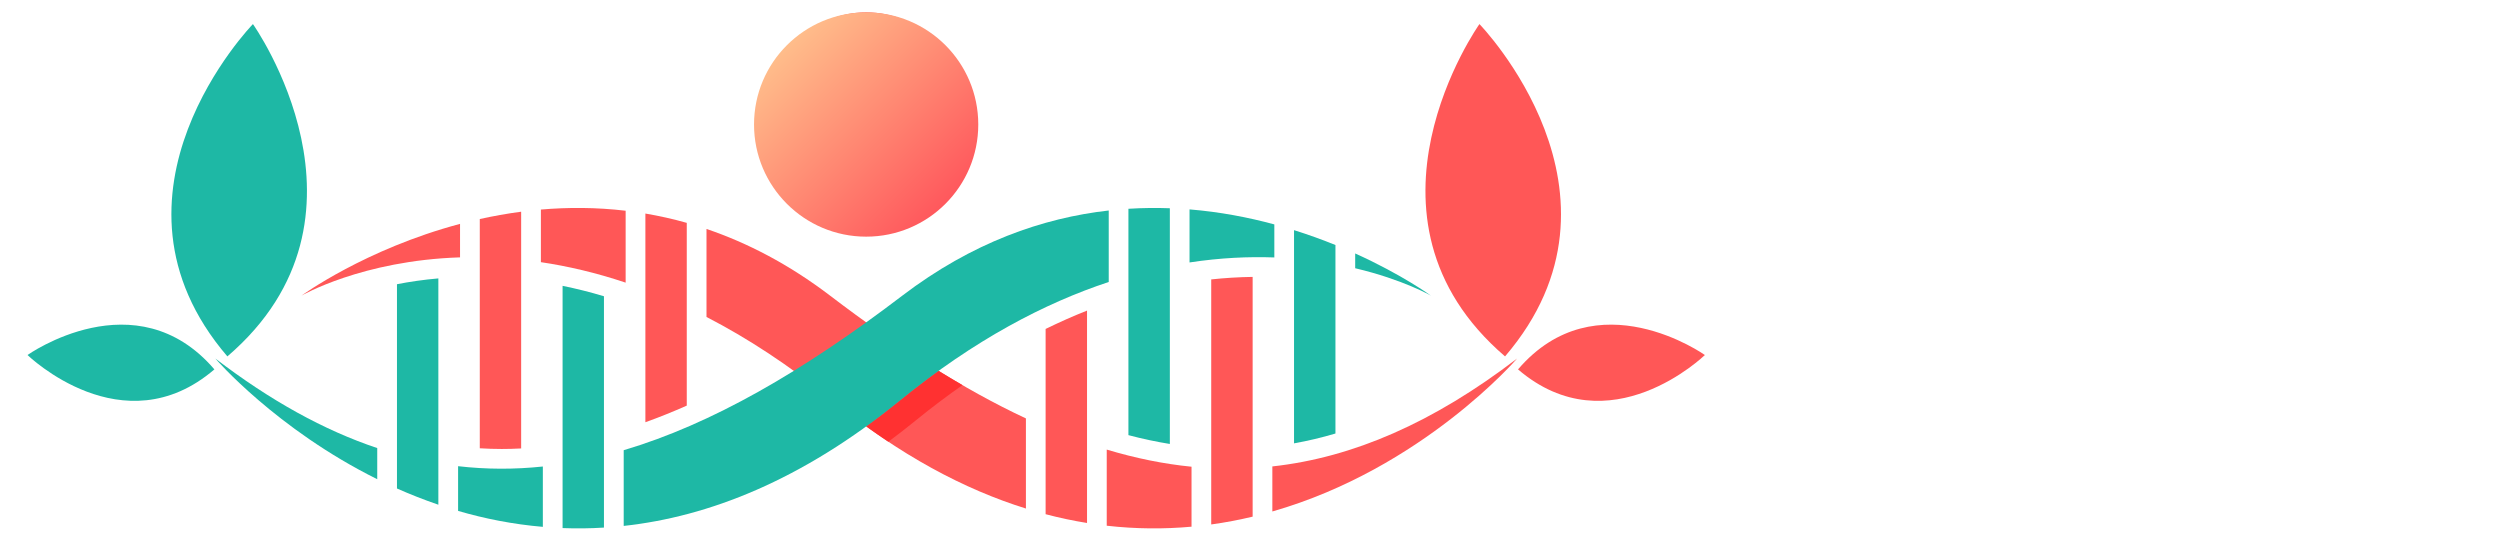 <svg xmlns="http://www.w3.org/2000/svg" xmlns:xlink="http://www.w3.org/1999/xlink" width="320" zoomAndPan="magnify" viewBox="0 0 240 52.5" height="70" preserveAspectRatio="xMidYMid meet" version="1.0"><defs><clipPath id="ef71aaa8b9"><path d="M 143 31 L 161.668 31 L 161.668 39 L 143 39 Z M 143 31 " clip-rule="nonzero"/></clipPath><clipPath id="9b34c5fa28"><path d="M 0.633 31 L 19 31 L 19 39 L 0.633 39 Z M 0.633 31 " clip-rule="nonzero"/></clipPath><clipPath id="5145d3e730"><path d="M 71 1.188 L 91 1.188 L 91 20 L 71 20 Z M 71 1.188 " clip-rule="nonzero"/></clipPath><clipPath id="7e14ba0ee9"><path d="M 104 43 L 113 43 L 113 50.785 L 104 50.785 Z M 104 43 " clip-rule="nonzero"/></clipPath><clipPath id="d69f410ce3"><path d="M 114 26 L 119 26 L 119 50.785 L 114 50.785 Z M 114 26 " clip-rule="nonzero"/></clipPath><clipPath id="ef425dbcbe"><path d="M 98 29 L 103 29 L 103 50.785 L 98 50.785 Z M 98 29 " clip-rule="nonzero"/></clipPath><clipPath id="0e24a71d8c"><path d="M 52 27 L 56 27 L 56 50.785 L 52 50.785 Z M 52 27 " clip-rule="nonzero"/></clipPath><clipPath id="6bd0a8996c"><path d="M 41 44 L 51 44 L 51 50.785 L 41 50.785 Z M 41 44 " clip-rule="nonzero"/></clipPath><clipPath id="7c8b745d51"><path d="M 57 20 L 105 20 L 105 50.785 L 57 50.785 Z M 57 20 " clip-rule="nonzero"/></clipPath><clipPath id="8a033fdd73"><path d="M 70.387 1.188 L 91.914 1.188 L 91.914 22.719 L 70.387 22.719 Z M 70.387 1.188 " clip-rule="nonzero"/></clipPath><clipPath id="7e4ef72491"><path d="M 70.387 11.953 C 70.387 17.898 75.207 22.719 81.152 22.719 C 87.098 22.719 91.914 17.898 91.914 11.953 C 91.914 6.008 87.098 1.188 81.152 1.188 C 75.207 1.188 70.387 6.008 70.387 11.953 Z M 70.387 11.953 " clip-rule="nonzero"/></clipPath><clipPath id="5a0bca63d9"><path d="M 0.387 0.188 L 21.914 0.188 L 21.914 21.719 L 0.387 21.719 Z M 0.387 0.188 " clip-rule="nonzero"/></clipPath><clipPath id="aa3e29cb0a"><path d="M 0.387 10.953 C 0.387 16.898 5.207 21.719 11.152 21.719 C 17.098 21.719 21.914 16.898 21.914 10.953 C 21.914 5.008 17.098 0.188 11.152 0.188 C 5.207 0.188 0.387 5.008 0.387 10.953 Z M 0.387 10.953 " clip-rule="nonzero"/></clipPath><linearGradient x1="0" gradientTransform="matrix(0, -0.084, 0.084, 0, 0.386, 21.718)" y1="256" x2="256" gradientUnits="userSpaceOnUse" y2="0" id="389a3fa83f"><stop stop-opacity="1" stop-color="rgb(100%, 26.27%, 32.549%)" offset="0"/><stop stop-opacity="1" stop-color="rgb(100%, 26.488%, 32.648%)" offset="0.004"/><stop stop-opacity="1" stop-color="rgb(100%, 26.707%, 32.748%)" offset="0.008"/><stop stop-opacity="1" stop-color="rgb(100%, 26.926%, 32.848%)" offset="0.012"/><stop stop-opacity="1" stop-color="rgb(100%, 27.145%, 32.947%)" offset="0.016"/><stop stop-opacity="1" stop-color="rgb(100%, 27.364%, 33.046%)" offset="0.02"/><stop stop-opacity="1" stop-color="rgb(100%, 27.583%, 33.147%)" offset="0.023"/><stop stop-opacity="1" stop-color="rgb(100%, 27.802%, 33.246%)" offset="0.027"/><stop stop-opacity="1" stop-color="rgb(100%, 28.021%, 33.347%)" offset="0.031"/><stop stop-opacity="1" stop-color="rgb(100%, 28.239%, 33.446%)" offset="0.035"/><stop stop-opacity="1" stop-color="rgb(100%, 28.459%, 33.545%)" offset="0.039"/><stop stop-opacity="1" stop-color="rgb(100%, 28.679%, 33.644%)" offset="0.043"/><stop stop-opacity="1" stop-color="rgb(100%, 28.899%, 33.745%)" offset="0.047"/><stop stop-opacity="1" stop-color="rgb(100%, 29.117%, 33.844%)" offset="0.051"/><stop stop-opacity="1" stop-color="rgb(100%, 29.337%, 33.943%)" offset="0.055"/><stop stop-opacity="1" stop-color="rgb(100%, 29.555%, 34.042%)" offset="0.059"/><stop stop-opacity="1" stop-color="rgb(100%, 29.774%, 34.143%)" offset="0.062"/><stop stop-opacity="1" stop-color="rgb(100%, 29.993%, 34.242%)" offset="0.066"/><stop stop-opacity="1" stop-color="rgb(100%, 30.212%, 34.341%)" offset="0.07"/><stop stop-opacity="1" stop-color="rgb(100%, 30.431%, 34.441%)" offset="0.074"/><stop stop-opacity="1" stop-color="rgb(100%, 30.65%, 34.541%)" offset="0.078"/><stop stop-opacity="1" stop-color="rgb(100%, 30.869%, 34.641%)" offset="0.082"/><stop stop-opacity="1" stop-color="rgb(100%, 31.088%, 34.74%)" offset="0.086"/><stop stop-opacity="1" stop-color="rgb(100%, 31.306%, 34.839%)" offset="0.09"/><stop stop-opacity="1" stop-color="rgb(100%, 31.526%, 34.94%)" offset="0.094"/><stop stop-opacity="1" stop-color="rgb(100%, 31.744%, 35.039%)" offset="0.098"/><stop stop-opacity="1" stop-color="rgb(100%, 31.964%, 35.138%)" offset="0.102"/><stop stop-opacity="1" stop-color="rgb(100%, 32.184%, 35.237%)" offset="0.105"/><stop stop-opacity="1" stop-color="rgb(100%, 32.404%, 35.338%)" offset="0.109"/><stop stop-opacity="1" stop-color="rgb(100%, 32.622%, 35.437%)" offset="0.113"/><stop stop-opacity="1" stop-color="rgb(100%, 32.841%, 35.536%)" offset="0.117"/><stop stop-opacity="1" stop-color="rgb(100%, 33.06%, 35.635%)" offset="0.121"/><stop stop-opacity="1" stop-color="rgb(100%, 33.279%, 35.736%)" offset="0.125"/><stop stop-opacity="1" stop-color="rgb(100%, 33.498%, 35.835%)" offset="0.129"/><stop stop-opacity="1" stop-color="rgb(100%, 33.717%, 35.934%)" offset="0.133"/><stop stop-opacity="1" stop-color="rgb(100%, 33.936%, 36.034%)" offset="0.137"/><stop stop-opacity="1" stop-color="rgb(100%, 34.155%, 36.134%)" offset="0.141"/><stop stop-opacity="1" stop-color="rgb(100%, 34.373%, 36.234%)" offset="0.145"/><stop stop-opacity="1" stop-color="rgb(100%, 34.593%, 36.333%)" offset="0.148"/><stop stop-opacity="1" stop-color="rgb(100%, 34.811%, 36.432%)" offset="0.152"/><stop stop-opacity="1" stop-color="rgb(100%, 35.031%, 36.533%)" offset="0.156"/><stop stop-opacity="1" stop-color="rgb(100%, 35.251%, 36.632%)" offset="0.16"/><stop stop-opacity="1" stop-color="rgb(100%, 35.471%, 36.731%)" offset="0.164"/><stop stop-opacity="1" stop-color="rgb(100%, 35.689%, 36.83%)" offset="0.168"/><stop stop-opacity="1" stop-color="rgb(100%, 35.909%, 36.931%)" offset="0.172"/><stop stop-opacity="1" stop-color="rgb(100%, 36.127%, 37.03%)" offset="0.176"/><stop stop-opacity="1" stop-color="rgb(100%, 36.346%, 37.129%)" offset="0.18"/><stop stop-opacity="1" stop-color="rgb(100%, 36.565%, 37.228%)" offset="0.184"/><stop stop-opacity="1" stop-color="rgb(100%, 36.784%, 37.329%)" offset="0.188"/><stop stop-opacity="1" stop-color="rgb(100%, 37.003%, 37.428%)" offset="0.191"/><stop stop-opacity="1" stop-color="rgb(100%, 37.222%, 37.527%)" offset="0.195"/><stop stop-opacity="1" stop-color="rgb(100%, 37.44%, 37.627%)" offset="0.199"/><stop stop-opacity="1" stop-color="rgb(100%, 37.66%, 37.727%)" offset="0.203"/><stop stop-opacity="1" stop-color="rgb(100%, 37.878%, 37.827%)" offset="0.207"/><stop stop-opacity="1" stop-color="rgb(100%, 38.098%, 37.926%)" offset="0.211"/><stop stop-opacity="1" stop-color="rgb(100%, 38.316%, 38.025%)" offset="0.215"/><stop stop-opacity="1" stop-color="rgb(100%, 38.536%, 38.126%)" offset="0.219"/><stop stop-opacity="1" stop-color="rgb(100%, 38.756%, 38.225%)" offset="0.223"/><stop stop-opacity="1" stop-color="rgb(100%, 38.976%, 38.324%)" offset="0.227"/><stop stop-opacity="1" stop-color="rgb(100%, 39.194%, 38.423%)" offset="0.23"/><stop stop-opacity="1" stop-color="rgb(100%, 39.413%, 38.524%)" offset="0.234"/><stop stop-opacity="1" stop-color="rgb(100%, 39.632%, 38.623%)" offset="0.238"/><stop stop-opacity="1" stop-color="rgb(100%, 39.851%, 38.722%)" offset="0.242"/><stop stop-opacity="1" stop-color="rgb(100%, 40.07%, 38.821%)" offset="0.246"/><stop stop-opacity="1" stop-color="rgb(100%, 40.289%, 38.922%)" offset="0.25"/><stop stop-opacity="1" stop-color="rgb(100%, 40.508%, 39.021%)" offset="0.254"/><stop stop-opacity="1" stop-color="rgb(100%, 40.727%, 39.12%)" offset="0.258"/><stop stop-opacity="1" stop-color="rgb(100%, 40.945%, 39.22%)" offset="0.262"/><stop stop-opacity="1" stop-color="rgb(100%, 41.165%, 39.32%)" offset="0.266"/><stop stop-opacity="1" stop-color="rgb(100%, 41.383%, 39.42%)" offset="0.27"/><stop stop-opacity="1" stop-color="rgb(100%, 41.603%, 39.519%)" offset="0.273"/><stop stop-opacity="1" stop-color="rgb(100%, 41.821%, 39.618%)" offset="0.277"/><stop stop-opacity="1" stop-color="rgb(100%, 42.041%, 39.719%)" offset="0.281"/><stop stop-opacity="1" stop-color="rgb(100%, 42.261%, 39.818%)" offset="0.285"/><stop stop-opacity="1" stop-color="rgb(100%, 42.48%, 39.917%)" offset="0.289"/><stop stop-opacity="1" stop-color="rgb(100%, 42.699%, 40.016%)" offset="0.293"/><stop stop-opacity="1" stop-color="rgb(100%, 42.918%, 40.117%)" offset="0.297"/><stop stop-opacity="1" stop-color="rgb(100%, 43.137%, 40.216%)" offset="0.301"/><stop stop-opacity="1" stop-color="rgb(100%, 43.356%, 40.315%)" offset="0.305"/><stop stop-opacity="1" stop-color="rgb(100%, 43.575%, 40.414%)" offset="0.309"/><stop stop-opacity="1" stop-color="rgb(100%, 43.794%, 40.515%)" offset="0.312"/><stop stop-opacity="1" stop-color="rgb(100%, 44.012%, 40.614%)" offset="0.316"/><stop stop-opacity="1" stop-color="rgb(100%, 44.232%, 40.714%)" offset="0.32"/><stop stop-opacity="1" stop-color="rgb(100%, 44.45%, 40.813%)" offset="0.324"/><stop stop-opacity="1" stop-color="rgb(100%, 44.67%, 40.913%)" offset="0.328"/><stop stop-opacity="1" stop-color="rgb(100%, 44.888%, 41.013%)" offset="0.332"/><stop stop-opacity="1" stop-color="rgb(100%, 45.108%, 41.112%)" offset="0.336"/><stop stop-opacity="1" stop-color="rgb(100%, 45.328%, 41.211%)" offset="0.34"/><stop stop-opacity="1" stop-color="rgb(100%, 45.547%, 41.312%)" offset="0.344"/><stop stop-opacity="1" stop-color="rgb(100%, 45.766%, 41.411%)" offset="0.348"/><stop stop-opacity="1" stop-color="rgb(100%, 45.985%, 41.51%)" offset="0.352"/><stop stop-opacity="1" stop-color="rgb(100%, 46.204%, 41.609%)" offset="0.355"/><stop stop-opacity="1" stop-color="rgb(100%, 46.423%, 41.71%)" offset="0.359"/><stop stop-opacity="1" stop-color="rgb(100%, 46.642%, 41.809%)" offset="0.363"/><stop stop-opacity="1" stop-color="rgb(100%, 46.861%, 41.908%)" offset="0.367"/><stop stop-opacity="1" stop-color="rgb(100%, 47.079%, 42.007%)" offset="0.371"/><stop stop-opacity="1" stop-color="rgb(100%, 47.299%, 42.108%)" offset="0.375"/><stop stop-opacity="1" stop-color="rgb(100%, 47.517%, 42.207%)" offset="0.379"/><stop stop-opacity="1" stop-color="rgb(100%, 47.737%, 42.307%)" offset="0.383"/><stop stop-opacity="1" stop-color="rgb(100%, 47.955%, 42.406%)" offset="0.387"/><stop stop-opacity="1" stop-color="rgb(100%, 48.175%, 42.506%)" offset="0.391"/><stop stop-opacity="1" stop-color="rgb(100%, 48.393%, 42.606%)" offset="0.395"/><stop stop-opacity="1" stop-color="rgb(100%, 48.613%, 42.705%)" offset="0.398"/><stop stop-opacity="1" stop-color="rgb(100%, 48.833%, 42.804%)" offset="0.402"/><stop stop-opacity="1" stop-color="rgb(100%, 49.052%, 42.905%)" offset="0.406"/><stop stop-opacity="1" stop-color="rgb(100%, 49.271%, 43.004%)" offset="0.41"/><stop stop-opacity="1" stop-color="rgb(100%, 49.49%, 43.103%)" offset="0.414"/><stop stop-opacity="1" stop-color="rgb(100%, 49.709%, 43.202%)" offset="0.418"/><stop stop-opacity="1" stop-color="rgb(100%, 49.928%, 43.303%)" offset="0.422"/><stop stop-opacity="1" stop-color="rgb(100%, 50.146%, 43.402%)" offset="0.426"/><stop stop-opacity="1" stop-color="rgb(100%, 50.366%, 43.501%)" offset="0.43"/><stop stop-opacity="1" stop-color="rgb(100%, 50.584%, 43.6%)" offset="0.434"/><stop stop-opacity="1" stop-color="rgb(100%, 50.804%, 43.701%)" offset="0.438"/><stop stop-opacity="1" stop-color="rgb(100%, 51.022%, 43.8%)" offset="0.441"/><stop stop-opacity="1" stop-color="rgb(100%, 51.242%, 43.9%)" offset="0.445"/><stop stop-opacity="1" stop-color="rgb(100%, 51.46%, 43.999%)" offset="0.449"/><stop stop-opacity="1" stop-color="rgb(100%, 51.68%, 44.099%)" offset="0.453"/><stop stop-opacity="1" stop-color="rgb(100%, 51.898%, 44.199%)" offset="0.457"/><stop stop-opacity="1" stop-color="rgb(100%, 52.118%, 44.298%)" offset="0.461"/><stop stop-opacity="1" stop-color="rgb(100%, 52.338%, 44.397%)" offset="0.465"/><stop stop-opacity="1" stop-color="rgb(100%, 52.557%, 44.498%)" offset="0.469"/><stop stop-opacity="1" stop-color="rgb(100%, 52.776%, 44.597%)" offset="0.473"/><stop stop-opacity="1" stop-color="rgb(100%, 52.995%, 44.698%)" offset="0.477"/><stop stop-opacity="1" stop-color="rgb(100%, 53.214%, 44.797%)" offset="0.48"/><stop stop-opacity="1" stop-color="rgb(100%, 53.433%, 44.896%)" offset="0.484"/><stop stop-opacity="1" stop-color="rgb(100%, 53.651%, 44.995%)" offset="0.488"/><stop stop-opacity="1" stop-color="rgb(100%, 53.871%, 45.096%)" offset="0.492"/><stop stop-opacity="1" stop-color="rgb(100%, 54.089%, 45.195%)" offset="0.496"/><stop stop-opacity="1" stop-color="rgb(100%, 54.309%, 45.294%)" offset="0.5"/><stop stop-opacity="1" stop-color="rgb(100%, 54.527%, 45.393%)" offset="0.504"/><stop stop-opacity="1" stop-color="rgb(100%, 54.747%, 45.494%)" offset="0.508"/><stop stop-opacity="1" stop-color="rgb(100%, 54.965%, 45.593%)" offset="0.512"/><stop stop-opacity="1" stop-color="rgb(100%, 55.185%, 45.692%)" offset="0.516"/><stop stop-opacity="1" stop-color="rgb(100%, 55.403%, 45.792%)" offset="0.52"/><stop stop-opacity="1" stop-color="rgb(100%, 55.623%, 45.892%)" offset="0.523"/><stop stop-opacity="1" stop-color="rgb(100%, 55.843%, 45.992%)" offset="0.527"/><stop stop-opacity="1" stop-color="rgb(100%, 56.062%, 46.091%)" offset="0.531"/><stop stop-opacity="1" stop-color="rgb(100%, 56.281%, 46.19%)" offset="0.535"/><stop stop-opacity="1" stop-color="rgb(100%, 56.5%, 46.291%)" offset="0.539"/><stop stop-opacity="1" stop-color="rgb(100%, 56.718%, 46.39%)" offset="0.543"/><stop stop-opacity="1" stop-color="rgb(100%, 56.938%, 46.489%)" offset="0.547"/><stop stop-opacity="1" stop-color="rgb(100%, 57.156%, 46.588%)" offset="0.551"/><stop stop-opacity="1" stop-color="rgb(100%, 57.376%, 46.689%)" offset="0.555"/><stop stop-opacity="1" stop-color="rgb(100%, 57.594%, 46.788%)" offset="0.559"/><stop stop-opacity="1" stop-color="rgb(100%, 57.814%, 46.887%)" offset="0.562"/><stop stop-opacity="1" stop-color="rgb(100%, 58.032%, 46.986%)" offset="0.566"/><stop stop-opacity="1" stop-color="rgb(100%, 58.252%, 47.087%)" offset="0.57"/><stop stop-opacity="1" stop-color="rgb(100%, 58.47%, 47.186%)" offset="0.574"/><stop stop-opacity="1" stop-color="rgb(100%, 58.69%, 47.285%)" offset="0.578"/><stop stop-opacity="1" stop-color="rgb(100%, 58.91%, 47.385%)" offset="0.582"/><stop stop-opacity="1" stop-color="rgb(100%, 59.129%, 47.485%)" offset="0.586"/><stop stop-opacity="1" stop-color="rgb(100%, 59.348%, 47.585%)" offset="0.59"/><stop stop-opacity="1" stop-color="rgb(100%, 59.567%, 47.684%)" offset="0.594"/><stop stop-opacity="1" stop-color="rgb(100%, 59.785%, 47.783%)" offset="0.598"/><stop stop-opacity="1" stop-color="rgb(100%, 60.005%, 47.884%)" offset="0.602"/><stop stop-opacity="1" stop-color="rgb(100%, 60.223%, 47.983%)" offset="0.605"/><stop stop-opacity="1" stop-color="rgb(100%, 60.443%, 48.082%)" offset="0.609"/><stop stop-opacity="1" stop-color="rgb(100%, 60.661%, 48.181%)" offset="0.613"/><stop stop-opacity="1" stop-color="rgb(100%, 60.881%, 48.282%)" offset="0.617"/><stop stop-opacity="1" stop-color="rgb(100%, 61.099%, 48.381%)" offset="0.621"/><stop stop-opacity="1" stop-color="rgb(100%, 61.319%, 48.48%)" offset="0.625"/><stop stop-opacity="1" stop-color="rgb(100%, 61.537%, 48.579%)" offset="0.629"/><stop stop-opacity="1" stop-color="rgb(100%, 61.757%, 48.68%)" offset="0.633"/><stop stop-opacity="1" stop-color="rgb(100%, 61.975%, 48.779%)" offset="0.637"/><stop stop-opacity="1" stop-color="rgb(100%, 62.195%, 48.878%)" offset="0.641"/><stop stop-opacity="1" stop-color="rgb(100%, 62.415%, 48.978%)" offset="0.645"/><stop stop-opacity="1" stop-color="rgb(100%, 62.634%, 49.078%)" offset="0.648"/><stop stop-opacity="1" stop-color="rgb(100%, 62.852%, 49.178%)" offset="0.652"/><stop stop-opacity="1" stop-color="rgb(100%, 63.072%, 49.277%)" offset="0.656"/><stop stop-opacity="1" stop-color="rgb(100%, 63.29%, 49.376%)" offset="0.66"/><stop stop-opacity="1" stop-color="rgb(100%, 63.51%, 49.477%)" offset="0.664"/><stop stop-opacity="1" stop-color="rgb(100%, 63.728%, 49.576%)" offset="0.668"/><stop stop-opacity="1" stop-color="rgb(100%, 63.948%, 49.675%)" offset="0.672"/><stop stop-opacity="1" stop-color="rgb(100%, 64.166%, 49.774%)" offset="0.676"/><stop stop-opacity="1" stop-color="rgb(100%, 64.386%, 49.875%)" offset="0.68"/><stop stop-opacity="1" stop-color="rgb(100%, 64.604%, 49.974%)" offset="0.684"/><stop stop-opacity="1" stop-color="rgb(100%, 64.824%, 50.073%)" offset="0.688"/><stop stop-opacity="1" stop-color="rgb(100%, 65.042%, 50.172%)" offset="0.691"/><stop stop-opacity="1" stop-color="rgb(100%, 65.262%, 50.273%)" offset="0.695"/><stop stop-opacity="1" stop-color="rgb(100%, 65.48%, 50.372%)" offset="0.699"/><stop stop-opacity="1" stop-color="rgb(100%, 65.7%, 50.471%)" offset="0.703"/><stop stop-opacity="1" stop-color="rgb(100%, 65.919%, 50.571%)" offset="0.707"/><stop stop-opacity="1" stop-color="rgb(100%, 66.139%, 50.671%)" offset="0.711"/><stop stop-opacity="1" stop-color="rgb(100%, 66.357%, 50.771%)" offset="0.715"/><stop stop-opacity="1" stop-color="rgb(100%, 66.577%, 50.87%)" offset="0.719"/><stop stop-opacity="1" stop-color="rgb(100%, 66.795%, 50.969%)" offset="0.723"/><stop stop-opacity="1" stop-color="rgb(100%, 67.015%, 51.07%)" offset="0.727"/><stop stop-opacity="1" stop-color="rgb(100%, 67.233%, 51.169%)" offset="0.73"/><stop stop-opacity="1" stop-color="rgb(100%, 67.453%, 51.268%)" offset="0.734"/><stop stop-opacity="1" stop-color="rgb(100%, 67.671%, 51.367%)" offset="0.738"/><stop stop-opacity="1" stop-color="rgb(100%, 67.891%, 51.468%)" offset="0.742"/><stop stop-opacity="1" stop-color="rgb(100%, 68.109%, 51.567%)" offset="0.746"/><stop stop-opacity="1" stop-color="rgb(100%, 68.329%, 51.666%)" offset="0.75"/><stop stop-opacity="1" stop-color="rgb(100%, 68.547%, 51.765%)" offset="0.754"/><stop stop-opacity="1" stop-color="rgb(100%, 68.767%, 51.866%)" offset="0.758"/><stop stop-opacity="1" stop-color="rgb(100%, 68.987%, 51.965%)" offset="0.762"/><stop stop-opacity="1" stop-color="rgb(100%, 69.206%, 52.065%)" offset="0.766"/><stop stop-opacity="1" stop-color="rgb(100%, 69.424%, 52.164%)" offset="0.77"/><stop stop-opacity="1" stop-color="rgb(100%, 69.644%, 52.264%)" offset="0.773"/><stop stop-opacity="1" stop-color="rgb(100%, 69.862%, 52.364%)" offset="0.777"/><stop stop-opacity="1" stop-color="rgb(100%, 70.082%, 52.463%)" offset="0.781"/><stop stop-opacity="1" stop-color="rgb(100%, 70.3%, 52.562%)" offset="0.785"/><stop stop-opacity="1" stop-color="rgb(100%, 70.52%, 52.663%)" offset="0.789"/><stop stop-opacity="1" stop-color="rgb(100%, 70.738%, 52.762%)" offset="0.793"/><stop stop-opacity="1" stop-color="rgb(100%, 70.958%, 52.861%)" offset="0.797"/><stop stop-opacity="1" stop-color="rgb(100%, 71.176%, 52.96%)" offset="0.801"/><stop stop-opacity="1" stop-color="rgb(100%, 71.396%, 53.061%)" offset="0.805"/><stop stop-opacity="1" stop-color="rgb(100%, 71.614%, 53.16%)" offset="0.809"/><stop stop-opacity="1" stop-color="rgb(100%, 71.834%, 53.259%)" offset="0.812"/><stop stop-opacity="1" stop-color="rgb(100%, 72.052%, 53.358%)" offset="0.816"/><stop stop-opacity="1" stop-color="rgb(100%, 72.272%, 53.459%)" offset="0.82"/><stop stop-opacity="1" stop-color="rgb(100%, 72.491%, 53.558%)" offset="0.824"/><stop stop-opacity="1" stop-color="rgb(100%, 72.711%, 53.658%)" offset="0.828"/><stop stop-opacity="1" stop-color="rgb(100%, 72.929%, 53.757%)" offset="0.832"/><stop stop-opacity="1" stop-color="rgb(100%, 73.149%, 53.857%)" offset="0.836"/><stop stop-opacity="1" stop-color="rgb(100%, 73.367%, 53.957%)" offset="0.84"/><stop stop-opacity="1" stop-color="rgb(100%, 73.587%, 54.056%)" offset="0.844"/><stop stop-opacity="1" stop-color="rgb(100%, 73.805%, 54.155%)" offset="0.848"/><stop stop-opacity="1" stop-color="rgb(100%, 74.025%, 54.256%)" offset="0.852"/><stop stop-opacity="1" stop-color="rgb(100%, 74.243%, 54.355%)" offset="0.855"/><stop stop-opacity="1" stop-color="rgb(100%, 74.463%, 54.454%)" offset="0.859"/><stop stop-opacity="1" stop-color="rgb(100%, 74.681%, 54.553%)" offset="0.863"/><stop stop-opacity="1" stop-color="rgb(100%, 74.901%, 54.654%)" offset="0.867"/><stop stop-opacity="1" stop-color="rgb(100%, 75.119%, 54.753%)" offset="0.871"/><stop stop-opacity="1" stop-color="rgb(100%, 75.339%, 54.852%)" offset="0.875"/><stop stop-opacity="1" stop-color="rgb(100%, 75.557%, 54.951%)" offset="0.879"/><stop stop-opacity="1" stop-color="rgb(100%, 75.777%, 55.052%)" offset="0.883"/><stop stop-opacity="1" stop-color="rgb(100%, 75.996%, 55.151%)" offset="0.887"/><stop stop-opacity="1" stop-color="rgb(100%, 76.216%, 55.251%)" offset="0.891"/><stop stop-opacity="1" stop-color="rgb(100%, 76.434%, 55.35%)" offset="0.895"/><stop stop-opacity="1" stop-color="rgb(100%, 76.654%, 55.45%)" offset="0.898"/><stop stop-opacity="1" stop-color="rgb(100%, 76.872%, 55.55%)" offset="0.902"/><stop stop-opacity="1" stop-color="rgb(100%, 77.092%, 55.649%)" offset="0.906"/><stop stop-opacity="1" stop-color="rgb(100%, 77.31%, 55.748%)" offset="0.91"/><stop stop-opacity="1" stop-color="rgb(100%, 77.53%, 55.849%)" offset="0.914"/><stop stop-opacity="1" stop-color="rgb(100%, 77.748%, 55.948%)" offset="0.918"/><stop stop-opacity="1" stop-color="rgb(100%, 77.968%, 56.049%)" offset="0.922"/><stop stop-opacity="1" stop-color="rgb(100%, 78.186%, 56.148%)" offset="0.926"/><stop stop-opacity="1" stop-color="rgb(100%, 78.406%, 56.247%)" offset="0.93"/><stop stop-opacity="1" stop-color="rgb(100%, 78.624%, 56.346%)" offset="0.934"/><stop stop-opacity="1" stop-color="rgb(100%, 78.844%, 56.447%)" offset="0.938"/><stop stop-opacity="1" stop-color="rgb(100%, 79.062%, 56.546%)" offset="0.941"/><stop stop-opacity="1" stop-color="rgb(100%, 79.282%, 56.645%)" offset="0.945"/><stop stop-opacity="1" stop-color="rgb(100%, 79.501%, 56.744%)" offset="0.949"/><stop stop-opacity="1" stop-color="rgb(100%, 79.721%, 56.845%)" offset="0.953"/><stop stop-opacity="1" stop-color="rgb(100%, 79.939%, 56.944%)" offset="0.957"/><stop stop-opacity="1" stop-color="rgb(100%, 80.159%, 57.043%)" offset="0.961"/><stop stop-opacity="1" stop-color="rgb(100%, 80.377%, 57.143%)" offset="0.965"/><stop stop-opacity="1" stop-color="rgb(100%, 80.597%, 57.243%)" offset="0.969"/><stop stop-opacity="1" stop-color="rgb(100%, 80.815%, 57.343%)" offset="0.973"/><stop stop-opacity="1" stop-color="rgb(100%, 81.035%, 57.442%)" offset="0.977"/><stop stop-opacity="1" stop-color="rgb(100%, 81.253%, 57.541%)" offset="0.98"/><stop stop-opacity="1" stop-color="rgb(100%, 81.473%, 57.642%)" offset="0.984"/><stop stop-opacity="1" stop-color="rgb(100%, 81.691%, 57.741%)" offset="0.988"/><stop stop-opacity="1" stop-color="rgb(100%, 81.911%, 57.84%)" offset="0.992"/><stop stop-opacity="1" stop-color="rgb(100%, 82.129%, 57.939%)" offset="0.996"/><stop stop-opacity="1" stop-color="rgb(100%, 82.349%, 58.04%)" offset="1"/></linearGradient><clipPath id="c02892000a"><rect x="0" width="22" y="0" height="22"/></clipPath><clipPath id="cb609d96b7"><rect x="0" width="162" y="0" height="51"/></clipPath></defs><g transform="matrix(1, 0, 0, 1, 2, 0)"><g clip-path="url(#cb609d96b7)"><path fill="#ff5757" d="M 42.164 21.492 C 33.043 23.918 26.941 28.383 26.941 28.383 C 26.941 28.383 32.738 25.008 42.164 24.707 L 42.164 21.492 " fill-opacity="1" fill-rule="nonzero"/><path fill="#ff5757" d="M 49.926 25.168 C 52.484 25.547 55.207 26.176 58.062 27.133 L 58.062 20.23 C 55.246 19.898 52.52 19.895 49.926 20.117 L 49.926 25.168 " fill-opacity="1" fill-rule="nonzero"/><path fill="#ff5757" d="M 77.691 28.383 C 73.723 25.363 69.734 23.305 65.824 21.98 L 65.824 30.43 C 69.691 32.422 73.738 35.043 77.914 38.445 C 84.379 43.711 90.609 46.988 96.488 48.82 L 96.488 40.168 C 90.496 37.371 84.281 33.406 77.691 28.383 " fill-opacity="1" fill-rule="nonzero"/><path fill="#ff5757" d="M 140.027 2.312 C 140.027 2.312 155.867 18.598 142.484 34.215 C 126.867 20.828 140.027 2.312 140.027 2.312 " fill-opacity="1" fill-rule="nonzero"/><g clip-path="url(#ef71aaa8b9)"><path fill="#ff5757" d="M 161.668 34.082 C 161.668 34.082 152.512 42.988 143.73 35.461 C 151.258 26.68 161.668 34.082 161.668 34.082 " fill-opacity="1" fill-rule="nonzero"/></g><path fill="#1eb8a5" d="M 22.281 2.312 C 22.281 2.312 6.441 18.598 19.828 34.215 C 35.445 20.828 22.281 2.312 22.281 2.312 " fill-opacity="1" fill-rule="nonzero"/><g clip-path="url(#9b34c5fa28)"><path fill="#1eb8a5" d="M 0.641 34.082 C 0.641 34.082 9.801 42.988 18.582 35.461 C 11.055 26.68 0.641 34.082 0.641 34.082 " fill-opacity="1" fill-rule="nonzero"/></g><g clip-path="url(#5145d3e730)"><path fill="#ff5757" d="M 90.543 10.574 C 90.543 15.758 86.34 19.961 81.156 19.961 C 75.969 19.961 71.766 15.758 71.766 10.574 C 71.766 5.387 75.969 1.184 81.156 1.184 C 86.34 1.184 90.543 5.387 90.543 10.574 " fill-opacity="1" fill-rule="nonzero"/></g><path fill="#a7a5a6" d="M 90.395 36.973 C 89.633 36.531 88.871 36.078 88.102 35.602 C 88.102 35.602 88.105 35.602 88.105 35.602 C 88.871 36.074 89.637 36.531 90.395 36.973 " fill-opacity="1" fill-rule="nonzero"/><path fill="#ff3131" d="M 83.281 42.406 C 82.574 41.938 81.867 41.445 81.156 40.934 C 82.23 40.156 83.309 39.328 84.398 38.445 C 85.645 37.426 86.879 36.48 88.102 35.602 C 88.871 36.078 89.633 36.531 90.395 36.973 C 88.906 38.016 87.422 39.133 85.941 40.34 C 85.059 41.059 84.172 41.746 83.281 42.406 " fill-opacity="1" fill-rule="nonzero"/><path fill="#ff5757" d="M 120.145 44.777 L 120.145 49.102 C 134.547 44.98 143.641 34.418 143.641 34.418 C 135.598 40.574 127.895 43.926 120.145 44.777 " fill-opacity="1" fill-rule="nonzero"/><g clip-path="url(#7e14ba0ee9)"><path fill="#ff5757" d="M 112.387 44.805 C 109.699 44.539 106.992 43.984 104.246 43.16 L 104.246 50.469 C 107.07 50.789 109.789 50.797 112.387 50.562 L 112.387 44.805 " fill-opacity="1" fill-rule="nonzero"/></g><g clip-path="url(#d69f410ce3)"><path fill="#ff5757" d="M 114.277 26.824 L 114.277 50.348 C 115.641 50.16 116.965 49.906 118.254 49.598 L 118.254 26.582 C 116.93 26.602 115.605 26.68 114.277 26.824 " fill-opacity="1" fill-rule="nonzero"/></g><g clip-path="url(#ef425dbcbe)"><path fill="#ff5757" d="M 98.379 31.578 L 98.379 49.363 C 99.723 49.719 101.051 49.996 102.355 50.207 L 102.355 29.816 C 101.027 30.344 99.703 30.93 98.379 31.578 " fill-opacity="1" fill-rule="nonzero"/></g><path fill="#1eb8a5" d="M 106.328 20.043 L 106.328 41.773 C 107.672 42.129 108.996 42.41 110.305 42.621 L 110.305 19.992 C 109.008 19.945 107.68 19.957 106.328 20.043 " fill-opacity="1" fill-rule="nonzero"/><path fill="#1eb8a5" d="M 122.227 22.094 L 122.227 42.562 C 123.555 42.324 124.879 42.012 126.203 41.617 L 126.203 23.523 C 124.977 23.023 123.645 22.539 122.227 22.094 " fill-opacity="1" fill-rule="nonzero"/><path fill="#1eb8a5" d="M 128.098 25.75 C 132.723 26.844 135.367 28.383 135.367 28.383 C 135.367 28.383 132.637 26.383 128.098 24.332 L 128.098 25.75 " fill-opacity="1" fill-rule="nonzero"/><path fill="#1eb8a5" d="M 120.336 21.543 C 117.832 20.863 115.098 20.34 112.195 20.102 L 112.195 25.195 C 115.137 24.746 117.863 24.625 120.336 24.715 L 120.336 21.543 " fill-opacity="1" fill-rule="nonzero"/><path fill="#ff5757" d="M 63.93 38.938 L 63.93 21.395 C 62.594 21.016 61.266 20.723 59.957 20.5 L 59.957 40.535 C 61.262 40.066 62.586 39.535 63.93 38.938 " fill-opacity="1" fill-rule="nonzero"/><path fill="#ff5757" d="M 46.16 43.102 C 46.781 43.102 47.406 43.086 48.031 43.051 L 48.031 20.324 C 46.66 20.504 45.336 20.746 44.059 21.027 L 44.059 43.035 C 44.758 43.078 45.457 43.102 46.16 43.102 " fill-opacity="1" fill-rule="nonzero"/><path fill="#1eb8a5" d="M 40.082 48.453 L 40.082 26.727 C 38.648 26.852 37.32 27.047 36.109 27.285 L 36.109 46.895 C 37.375 47.457 38.703 47.98 40.082 48.453 " fill-opacity="1" fill-rule="nonzero"/><g clip-path="url(#0e24a71d8c)"><path fill="#1eb8a5" d="M 55.98 50.648 L 55.98 28.441 C 54.66 28.043 53.332 27.711 52.008 27.441 L 52.008 50.695 C 53.305 50.746 54.629 50.734 55.98 50.648 " fill-opacity="1" fill-rule="nonzero"/></g><path fill="#1eb8a5" d="M 34.215 43.016 C 29.109 41.305 23.965 38.469 18.672 34.418 C 18.672 34.418 24.5 41.188 34.215 46.004 L 34.215 43.016 " fill-opacity="1" fill-rule="nonzero"/><g clip-path="url(#6bd0a8996c)"><path fill="#1eb8a5" d="M 41.977 49.047 C 44.527 49.793 47.246 50.332 50.113 50.578 L 50.113 44.785 C 47.387 45.074 44.68 45.066 41.977 44.754 L 41.977 49.047 " fill-opacity="1" fill-rule="nonzero"/></g><g clip-path="url(#7c8b745d51)"><path fill="#1eb8a5" d="M 84.621 28.383 C 75.066 35.664 66.301 40.723 57.875 43.219 L 57.875 50.488 C 65.965 49.609 74.93 46.156 84.398 38.445 C 91.539 32.625 98.305 29.094 104.438 27.07 L 104.438 20.207 C 98.109 20.922 91.328 23.273 84.621 28.383 " fill-opacity="1" fill-rule="nonzero"/></g><g clip-path="url(#8a033fdd73)"><g clip-path="url(#7e4ef72491)"><g transform="matrix(1, 0, 0, 1, 70, 1)"><g clip-path="url(#c02892000a)"><g clip-path="url(#5a0bca63d9)"><g clip-path="url(#aa3e29cb0a)"><path fill="url(#389a3fa83f)" d="M 0.387 21.719 L 21.914 21.719 L 21.914 0.188 L 0.387 0.188 Z M 0.387 21.719 " fill-rule="nonzero"/></g></g></g></g></g></g></g></g></svg>